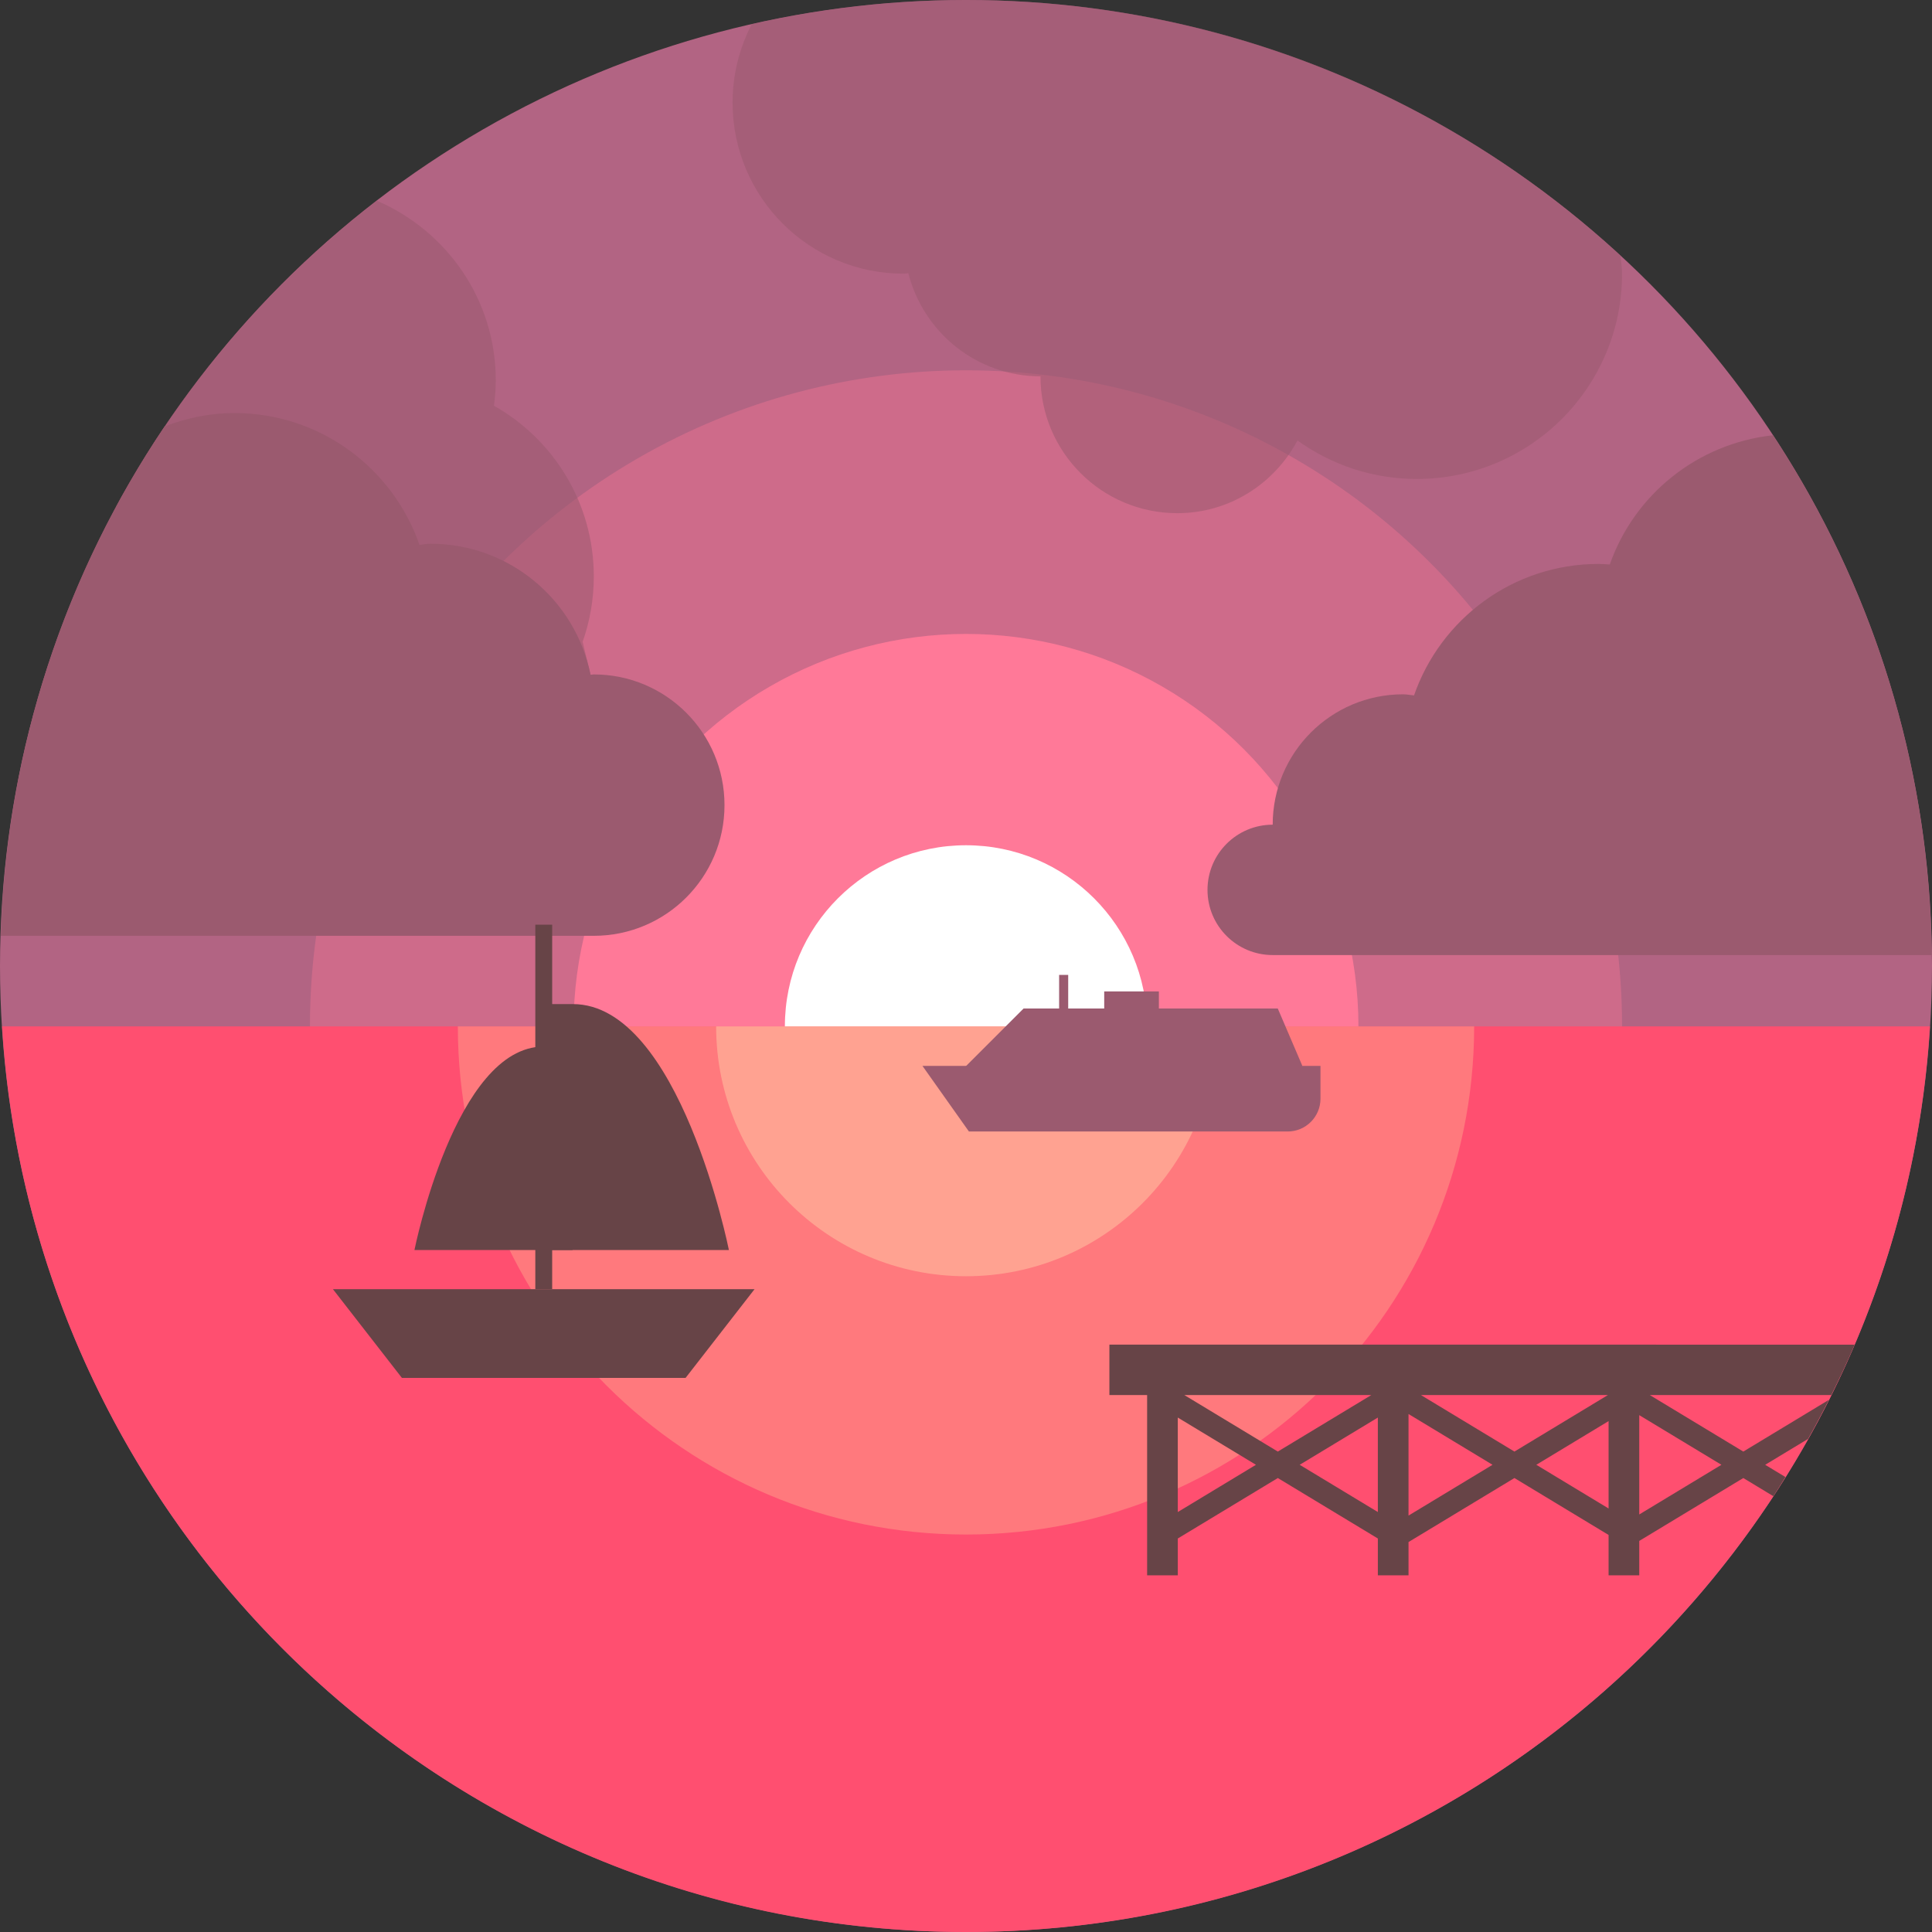 <?xml version="1.0" encoding="iso-8859-1"?>
<!-- Uploaded to: SVG Repo, www.svgrepo.com, Generator: SVG Repo Mixer Tools -->
<svg version="1.1" id="Capa_1" xmlns="http://www.w3.org/2000/svg" xmlns:xlink="http://www.w3.org/1999/xlink" 
	 viewBox="0 0 512 512" xml:space="preserve">
<rect x="0" y="0" width="512" height="512" fill="#333333" stroke="none"/>
<g>
	<g>
		<circle style="fill:#B26483;" cx="256" cy="256" r="256"/>
	</g>
	<g>
		<circle style="fill:#CE6B8A;" cx="256" cy="272" r="173.865"/>
	</g>
	<g>
		<circle style="fill:#FF7998;" cx="256" cy="272" r="104"/>
	</g>
	<g style="opacity:0.55;">
		<path style="fill:#9B5A6F;" d="M30.829,134.11l3.838,16.552l114.667,40.592l7.168-12.436l-2.093-8.743
			c1.915-5.417,2.957-11.247,2.957-17.32c0-19.42-10.674-36.323-26.458-45.237c0.285-2.203,0.482-4.433,0.482-6.714
			c0-21.412-13.025-39.666-31.523-47.617C71.592,74.987,47.965,102.521,30.829,134.11z"/>
	</g>
	<g>
		<path style="fill:#FF4F70;" d="M0.548,272C8.814,405.924,119.994,512,256,512s247.186-106.076,255.452-240H0.548z"/>
	</g>
	<g>
		<path style="fill:#FFFFFF;" d="M208,272c0-26.51,21.49-48,48-48s48,21.49,48,48"/>
	</g>
	<g>
		<path style="fill:#9B5A6F;" d="M157.366,178.731c-0.296,0-0.569,0.08-0.864,0.087c-3.979-19.802-21.455-34.721-42.429-34.721
			c-0.998,0-1.931,0.227-2.912,0.293c-7.055-20.318-26.318-34.927-49.039-34.927c-6.532,0-12.722,1.328-18.481,3.529
			C17.484,151.758,1.738,198.089,0.202,248h157.164C176.494,248,192,232.493,192,213.366
			C192,194.238,176.494,178.731,157.366,178.731z"/>
	</g>
	<g>
		<path style="fill:#9B5A6F;" d="M469.868,115.346c-20.114,2.186-36.777,15.764-43.258,34.253c-0.984-0.056-1.959-0.15-2.958-0.15
			c-22.666,0-41.883,14.574-48.921,34.843c-0.974-0.082-1.91-0.292-2.905-0.292c-19.082,0-34.551,15.469-34.551,34.551
			c-9.541,0-17.275,7.734-17.275,17.275c0,9.541,7.734,17.275,17.275,17.275h174.651
			C511.36,202.243,495.975,154.962,469.868,115.346z"/>
	</g>
	<g style="opacity:0.55;">
		<path style="fill:#9B5A6F;" d="M199.215,6.399c-3.228,6.234-5.08,13.297-5.08,20.802c0,25.036,20.296,45.333,45.333,45.333
			c0.426,0,0.821-0.113,1.243-0.125c4,15.679,18.097,27.325,35.023,27.325C275.734,119.763,291.971,136,312,136
			c13.847,0,25.736-7.85,31.846-19.258c8.917,6.39,19.813,10.191,31.62,10.191c30.044,0,54.399-24.355,54.399-54.399
			c0-1.624-0.268-3.175-0.407-4.763C383.844,25.715,322.935,0,256,0C236.475,0,217.488,2.259,199.215,6.399z"/>
	</g>
	<g style="opacity:0.38;">
		<path style="fill:#FFBC94;" d="M256,406.667c74.375,0,134.667-60.292,134.667-134.667H121.333
			C121.333,346.374,181.625,406.667,256,406.667z"/>
	</g>
	<g style="opacity:0.38;">
		<path style="fill:#FFE6B4;" d="M256,338.214c36.569,0,66.214-29.645,66.214-66.214H189.786
			C189.786,308.569,219.431,338.214,256,338.214z"/>
	</g>
	<g>
		<g>
			<polygon style="fill:#674447;" points="181.682,365.163 106.513,365.163 88.231,341.647 199.963,341.647 			"/>
		</g>
		<g>
			<path style="fill:#674447;" d="M151.826,266.094c-2.328,0-9.311,0-9.311,0v65.177h50.652
				C193.166,331.271,180.131,266.094,151.826,266.094z"/>
		</g>
		<g>
			<path style="fill:#674447;" d="M144.03,277.356c1.926,0,7.702,0,7.702,0v53.915h-41.9
				C109.833,331.271,120.616,277.356,144.03,277.356z"/>
		</g>
		<g>
			<rect x="141.863" y="245.051" style="fill:#674447;" width="4.469" height="96.596"/>
		</g>
	</g>
	<g>
		<g>
			<path style="fill:#9B5A6F;" d="M341.248,299.859h-84.474l-12.314-17.384h105.48v8.692
				C349.94,295.967,346.049,299.859,341.248,299.859z"/>
		</g>
		<g>
			<polygon style="fill:#9B5A6F;" points="253.514,285.01 271.26,267.264 338.623,267.264 345.141,282.475 321.601,298.048 			"/>
		</g>
		<g>
			<rect x="292.628" y="262.737" style="fill:#9B5A6F;" width="14.486" height="6.7"/>
		</g>
		<g>
			<rect x="280.677" y="258.362" style="fill:#9B5A6F;" width="2.406" height="11.075"/>
		</g>
	</g>
	<g>
		<path style="fill:#674447;" d="M294,356.342v13.359h10v47.777h8.127v-9.761l26.51-16.025l26.509,16.025v9.762h8.127v-8.821
			l28.065-16.965l24.954,15.085v10.702h8.127v-9.118l27.574-16.669l7.97,4.818c1.099-1.67,2.134-3.385,3.194-5.082l-5.363-3.242
			l11.358-6.866c1.913-3.401,3.748-6.848,5.508-10.342l-22.667,13.702l-24.776-14.978h48.088l0.002-0.004
			c2.179-4.388,4.265-8.829,6.195-13.355H294z M312.127,400.705v-25.038l20.709,12.519L312.127,400.705z M313.86,369.702h49.553
			l-24.776,14.978L313.86,369.702z M365.146,400.705l-20.709-12.519l20.709-12.519V400.705z M373.273,401.645v-26.919l22.265,13.459
			L373.273,401.645z M376.562,369.702h49.553l-24.776,14.978L376.562,369.702z M426.292,399.764l-19.154-11.579l19.154-11.579
			V399.764z M456.193,388.186l-21.774,13.163v-26.325L456.193,388.186z"/>
	</g>
</g>
</svg>